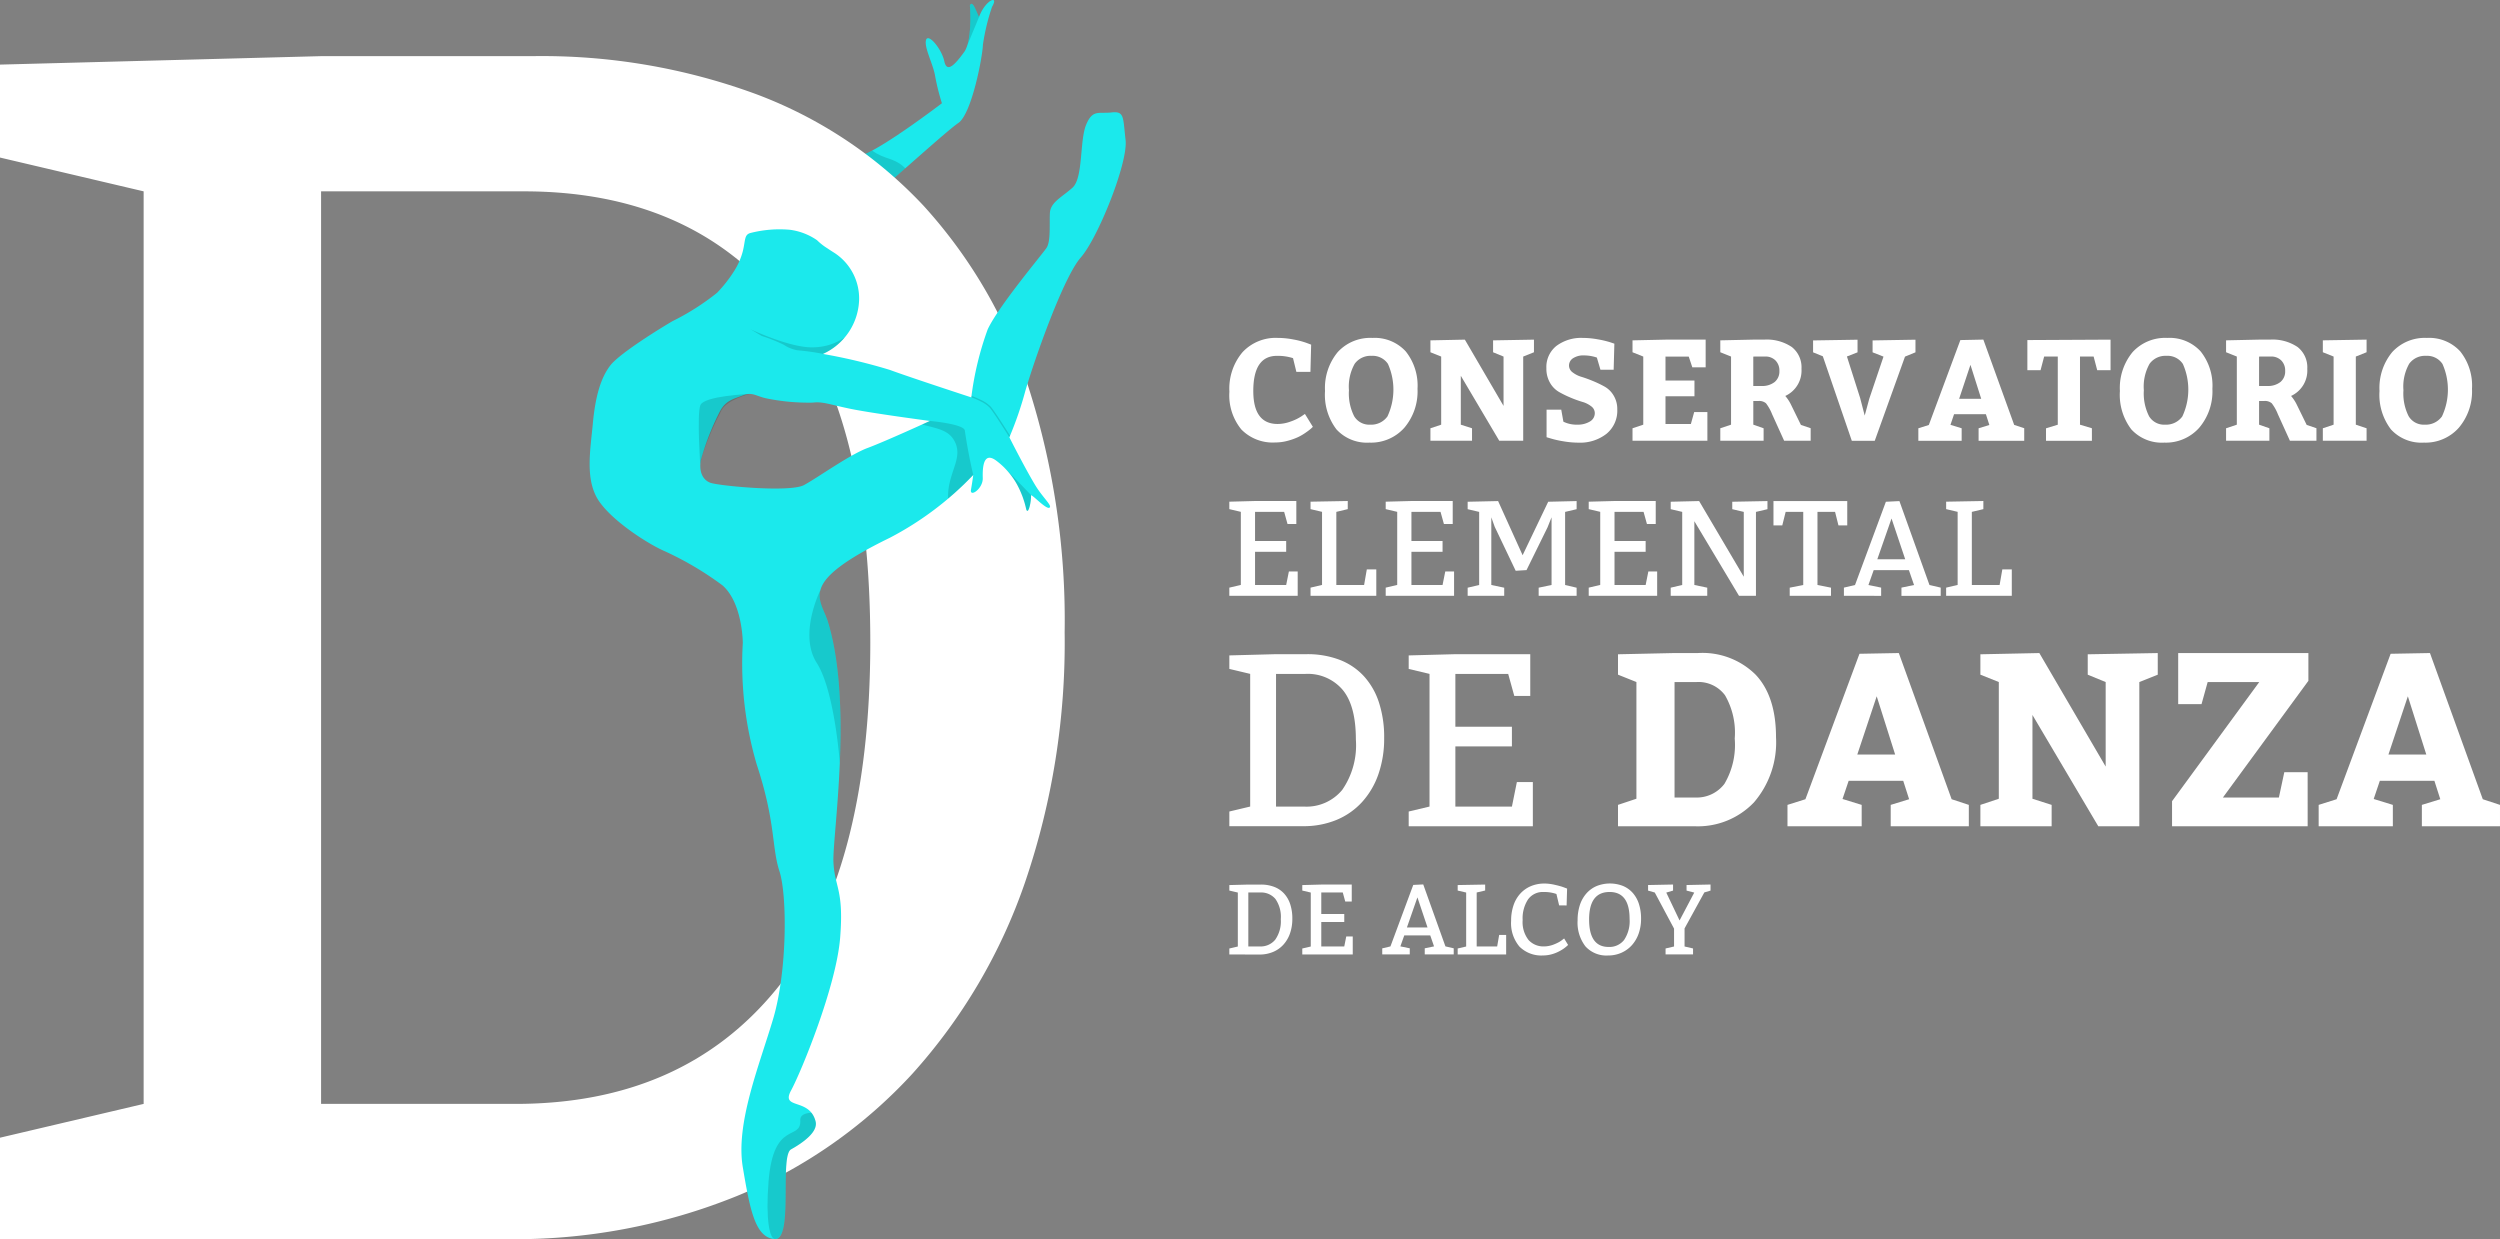 <svg xmlns="http://www.w3.org/2000/svg" xmlns:xlink="http://www.w3.org/1999/xlink" width="252" height="124.9" viewBox="0 0 252 124.9"><rect x="0" y="0" width="252" height="124.9" fill="#808080" stroke="none"/><defs><style>.a{clip-rule:evenodd;}.b{fill:#fff;}.c{fill:#1be9ec;}.c,.e{fill-rule:evenodd;}.d{clip-path:url(#a);}.e{fill:rgba(0,0,0,0.14);}.f{clip-path:url(#b);}</style><clipPath id="a"><path class="a" d="M1337.208,702.521c-.276,1.11,1.984-2.022,1.984-2.022s1.288-1.055,3.45-2.624,9.419-8.261,10.788-9.185,2.462-6.811,2.478-7.872a21.549,21.549,0,0,1,.923-3.839c.747-1.259-.675-.713-1.312,1.026-.337-.72-.661-1.714-.923-1.172,0,0,.286,3.525-.583,4.714s-1.726,2.18-1.992.923-1.639-2.887-1.846-2.138.73,2.436.923,3.645a22.31,22.31,0,0,0,.68,2.721s-5.5,4.2-7.824,5.151a11.2,11.2,0,0,0-5.151,4.082,31.611,31.611,0,0,1-2.673,3.353C1330.993,702.464,1337.484,701.41,1337.208,702.521Z" transform="translate(-1334.146 -676.291)"></path></clipPath><clipPath id="b"><path class="a" d="M1185.372,833.665a35.991,35.991,0,0,0,1.409,12.295c1.916,5.82,1.488,8.29,2.284,10.74s.785,10.1-.632,14.87-3.8,10.55-3.061,14.967,1.279,7.09,3.207,7.241.473-8.386,1.655-9.042,2.745-1.755,2.476-2.816c-.615-2.422-3.531-1.162-2.479-3.11s4.559-10.5,4.952-15.4-.553-5.055-.675-7.63,2.005-15.8-.544-24.184c-.748-2.459-3.195-3.914,6.23-8.509a32.076,32.076,0,0,0,8.407-6.329s-.087.674-.229,1.485,1.222-.089,1.188-1.174c-.061-1.951.435-2.44,1.359-1.755a7.56,7.56,0,0,1,2.077,2.368,9.415,9.415,0,0,1,.956,2.577c.226.542.512-.948.469-1.416-.028-.318,1.772,1.711,1.92,1.125.066-.259-.826-1.072-1.5-2.193-1.076-1.788-2.6-4.816-2.6-4.816a35.455,35.455,0,0,0,1.606-4.657c.969-3.318,3.853-11.49,5.589-13.461s4.787-9.564,4.519-11.857-.1-2.915-1.409-2.77-1.924-.332-2.576,1.264-.282,5.346-1.361,6.317-2.231,1.466-2.284,2.576.1,2.843-.34,3.5-4.863,5.906-5.929,8.213a31.206,31.206,0,0,0-1.652,6.852s-6.09-1.988-8.213-2.77a56.229,56.229,0,0,0-6.74-1.609,6.2,6.2,0,0,0,3.643-5.407,5.473,5.473,0,0,0-2.588-4.842c-.24-.151-.447-.287-.625-.408a5.84,5.84,0,0,1-1.027-.807,6.2,6.2,0,0,0-2.734-1.051,11.845,11.845,0,0,0-3.972.322c-.646.169-.5.736-.777,1.847a6.975,6.975,0,0,1-.875,1.993,13.574,13.574,0,0,1-1.721,2.192,24.727,24.727,0,0,1-4.5,2.862c-1.059.617-5.323,3.227-6.269,4.471s-1.494,3.071-1.75,5.831-.833,5.8.68,7.921,5.12,4.35,6.561,4.957a32.258,32.258,0,0,1,5.831,3.45C1185.353,829.673,1185.372,833.665,1185.372,833.665Zm0-24.93c-.932.374-1.766.477-2.381,1.749a26.154,26.154,0,0,0-1.847,4.763c-.2,1.118.139,1.967.924,2.284s8.053,1.017,9.476.243,4.575-3.056,6.415-3.742,6.269-2.721,6.269-2.721-5.738-.758-7.97-1.215-2.8-.754-3.839-.632a21.071,21.071,0,0,1-4.714-.437C1186.665,808.792,1186.3,808.361,1185.372,808.736Z" transform="translate(-1169.935 -780.19)"></path></clipPath></defs><g transform="translate(-623.892 -676.291)"><g transform="translate(623.892 676.291)"><g transform="translate(123.917 34.062)"><g transform="translate(0.001)"><path class="b" d="M1768.708,991.252a5.047,5.047,0,0,0-1.619-.231q-2.385,0-2.386,3.542,0,3.325,2.458,3.325a3.818,3.818,0,0,0,1.323-.253,4.869,4.869,0,0,0,1.063-.513l.361-.246.8,1.3c-.039.039-.1.094-.174.167a5.863,5.863,0,0,1-.5.383,5.4,5.4,0,0,1-.8.477,6.272,6.272,0,0,1-1.048.376,4.735,4.735,0,0,1-1.265.173,4.42,4.42,0,0,1-3.419-1.308,5.427,5.427,0,0,1-1.207-3.81,5.686,5.686,0,0,1,1.316-3.976,4.57,4.57,0,0,1,3.556-1.446,8.327,8.327,0,0,1,1.619.166,8.128,8.128,0,0,1,1.287.34l.462.173-.072,2.747h-1.417Z" transform="translate(-1762.289 -989.213)"></path><path class="b" d="M1855.641,989.211a4.247,4.247,0,0,1,3.362,1.352,5.522,5.522,0,0,1,1.193,3.781,5.664,5.664,0,0,1-1.337,3.932,4.489,4.489,0,0,1-3.506,1.489,4.169,4.169,0,0,1-3.325-1.33,5.744,5.744,0,0,1-1.156-3.875,5.667,5.667,0,0,1,1.279-3.918A4.447,4.447,0,0,1,1855.641,989.211Zm-.072,1.807a1.968,1.968,0,0,0-1.706.8,4.685,4.685,0,0,0-.579,2.667,5.08,5.08,0,0,0,.528,2.624,1.77,1.77,0,0,0,1.612.846,2.015,2.015,0,0,0,1.742-.831,6.381,6.381,0,0,0,.05-5.291A1.853,1.853,0,0,0,1855.569,991.018Z" transform="translate(-1841.228 -989.211)"></path><path class="b" d="M1952.686,999.744V1001h-4.193v-1.258l1.084-.361v-6.867l-1.084-.433v-1.2l3.47-.072,3.9,6.679v-4.973l-1.055-.433v-1.2l4.121-.072v1.272l-1.084.433V1001h-2.415l-3.875-6.549v4.93Z" transform="translate(-1928.224 -990.635)"></path><path class="b" d="M2057.321,996.441l.217,1.215a3.017,3.017,0,0,0,1.416.3,2.338,2.338,0,0,0,1.244-.311.964.964,0,0,0,.505-.86.851.851,0,0,0-.361-.679,2.6,2.6,0,0,0-.9-.448,11.142,11.142,0,0,1-1.178-.427,10.77,10.77,0,0,1-1.179-.578,2.489,2.489,0,0,1-.9-.925,2.813,2.813,0,0,1-.361-1.453,2.714,2.714,0,0,1,1.019-2.263,4.164,4.164,0,0,1,2.653-.8,8.5,8.5,0,0,1,1.518.145,9.495,9.495,0,0,1,1.229.289l.433.145-.072,2.631h-1.331l-.361-1.229a4.014,4.014,0,0,0-1.273-.217,1.907,1.907,0,0,0-1.135.289.876.876,0,0,0-.4.737.852.852,0,0,0,.361.68,2.693,2.693,0,0,0,.9.455q.542.166,1.171.427a10.983,10.983,0,0,1,1.171.564,2.475,2.475,0,0,1,.9.9,2.607,2.607,0,0,1,.362,1.388,3.005,3.005,0,0,1-1.091,2.465,4.31,4.31,0,0,1-2.812.889,9.183,9.183,0,0,1-1.532-.137,9.527,9.527,0,0,1-1.258-.282l-.434-.13v-2.776Z" transform="translate(-2023.866 -989.212)"></path><path class="b" d="M2138.957,992.514v2.414h2.92v1.59h-2.92v2.79h2.559l.333-1.2h1.33V1001h-7.547v-1.258l1.084-.362v-6.867l-1.084-.434v-1.2l3.325-.072h4.048V993.6h-1.344l-.361-1.084Z" transform="translate(-2094.993 -990.634)"></path><path class="b" d="M2221.285,999.744V1001h-4.366v-1.258l1.084-.362v-6.867l-1.084-.434v-1.2l3.325-.072h1.1a4.512,4.512,0,0,1,2.783.745,2.6,2.6,0,0,1,.976,2.2,2.813,2.813,0,0,1-1.634,2.733,4.132,4.132,0,0,1,.607.94l.969,1.98.983.333V1001h-2.674l-1.214-2.675a4.5,4.5,0,0,0-.615-1.1,1.051,1.051,0,0,0-.773-.231h-.506v2.385Zm-1.041-7.229v2.964h.824a2.021,2.021,0,0,0,1.331-.4,1.378,1.378,0,0,0,.477-1.12,1.432,1.432,0,0,0-.39-1.048,1.413,1.413,0,0,0-1.056-.4Z" transform="translate(-2167.431 -990.635)"></path><path class="b" d="M2306.753,1001l-2.92-8.516-.983-.4v-1.2l4.481-.072v1.272l-1.07.419,1.33,4.178.463,1.778.463-1.706,1.431-4.236-1.1-.434v-1.2l4.323-.072v1.272l-1.056.434-3.05,8.487Z" transform="translate(-2244.009 -990.631)"></path><path class="b" d="M2406.894,990.8l3.108,8.6,1.012.333V1001h-4.6V999.74l1.084-.333-.347-1.084h-3.21l-.362,1.07,1.128.347V1001h-4.366V999.74l1.056-.333,3.18-8.559Zm-1.3,2.545-1.142,3.426h2.227l-1.085-3.426Z" transform="translate(-2330.89 -990.631)"></path><path class="b" d="M2503.163,1001v-1.258l1.186-.361V992.51h-1.374l-.361,1.373h-1.33v-3.036l8.385-.043v3.079h-1.345l-.361-1.373h-1.374v6.867l1.2.361V1001Z" transform="translate(-2420.843 -990.631)"></path><path class="b" d="M2591.722,989.211a4.246,4.246,0,0,1,3.361,1.352,5.523,5.523,0,0,1,1.192,3.781,5.663,5.663,0,0,1-1.337,3.932,4.489,4.489,0,0,1-3.506,1.489,4.17,4.17,0,0,1-3.325-1.33,5.743,5.743,0,0,1-1.156-3.875,5.665,5.665,0,0,1,1.28-3.918A4.446,4.446,0,0,1,2591.722,989.211Zm-.073,1.807a1.969,1.969,0,0,0-1.706.8,4.687,4.687,0,0,0-.578,2.667,5.084,5.084,0,0,0,.528,2.624,1.77,1.77,0,0,0,1.612.846,2.015,2.015,0,0,0,1.742-.831,6.38,6.38,0,0,0,.051-5.291,1.854,1.854,0,0,0-1.648-.817Z" transform="translate(-2497.183 -989.211)"></path><path class="b" d="M2689.6,999.744V1001h-4.366v-1.258l1.084-.362v-6.867l-1.084-.434v-1.2l3.326-.072h1.1a4.512,4.512,0,0,1,2.783.745,2.6,2.6,0,0,1,.976,2.2,2.814,2.814,0,0,1-1.634,2.733,4.158,4.158,0,0,1,.607.94l.969,1.98.982.333V1001h-2.674l-1.214-2.675a4.509,4.509,0,0,0-.615-1.1,1.054,1.054,0,0,0-.773-.231h-.506v2.385Zm-1.04-7.229v2.964h.824a2.02,2.02,0,0,0,1.33-.4,1.377,1.377,0,0,0,.477-1.12,1.43,1.43,0,0,0-.39-1.048,1.413,1.413,0,0,0-1.055-.4Z" transform="translate(-2584.764 -990.635)"></path><path class="b" d="M2779.29,999.744V1001h-4.41v-1.258l1.085-.362v-6.867l-1.085-.434v-1.2l4.41-.072v1.272l-1.085.434v6.867Z" transform="translate(-2664.656 -990.635)"></path><path class="b" d="M2832.122,989.211a4.246,4.246,0,0,1,3.361,1.352,5.524,5.524,0,0,1,1.193,3.781,5.662,5.662,0,0,1-1.338,3.932,4.488,4.488,0,0,1-3.506,1.489,4.167,4.167,0,0,1-3.324-1.33,5.743,5.743,0,0,1-1.156-3.875,5.668,5.668,0,0,1,1.279-3.918A4.448,4.448,0,0,1,2832.122,989.211Zm-.073,1.807a1.969,1.969,0,0,0-1.706.8,4.685,4.685,0,0,0-.578,2.667,5.082,5.082,0,0,0,.528,2.624,1.771,1.771,0,0,0,1.612.846,2.015,2.015,0,0,0,1.742-.831,6.38,6.38,0,0,0,.051-5.291A1.854,1.854,0,0,0,2832.049,991.018Z" transform="translate(-2711.416 -989.211)"></path></g><g transform="translate(0 16.443)"><path class="b" d="M1767.808,1141.363h-2.934v2.934h3.138v1.092h-3.138v3.343h3.138l.273-1.365h.887v2.456h-6.891V1149l1.16-.273v-7.368l-1.16-.273v-.751l2.593-.068h4.161v2.32h-.887Z" transform="translate(-1762.282 -1140.271)"></path><path class="b" d="M1840.1,1141.363v7.368h2.8l.273-1.569h.956v2.661H1837.5V1149l1.16-.273v-7.368l-1.16-.273v-.751l3.752-.068v.819Z" transform="translate(-1829.315 -1140.271)"></path><path class="b" d="M1912.6,1141.363h-2.934v2.934h3.138v1.092h-3.138v3.343h3.138l.273-1.365h.887v2.456h-6.891V1149l1.16-.273v-7.368l-1.16-.273v-.751l2.593-.068h4.162v2.32h-.887Z" transform="translate(-1891.311 -1140.271)"></path><path class="b" d="M1990.074,1149.825v-.819l1.3-.273v-6.822l-.409,1.023-2.115,4.3-1.092.068-2.115-4.435-.342-.955v6.822l1.3.273v.819h-3.685v-.819l1.16-.273v-7.368l-1.16-.273v-.75l3.07-.068,2.47,5.458,2.579-5.39,2.865-.068v.819l-1.16.273v7.368l1.16.273v.819Z" transform="translate(-1958.894 -1140.273)"></path><path class="b" d="M2100.629,1141.363H2097.7v2.934h3.138v1.092H2097.7v3.343h3.138l.273-1.365h.887v2.456H2095.1V1149l1.16-.273v-7.368l-1.16-.273v-.751l2.593-.068h4.162v2.32h-.886Z" transform="translate(-2058.874 -1140.271)"></path><path class="b" d="M2177.828,1149.825l-4.5-7.519v6.427l1.3.273v.819h-3.684v-.819l1.16-.273v-7.368l-1.16-.273v-.75l2.865-.068,4.5,7.628v-6.536l-1.16-.273v-.75l3.548-.068v.819l-1.16.273v8.46Z" transform="translate(-2126.454 -1140.273)"></path><path class="b" d="M2272,1149.007v.819h-4.162v-.819l1.364-.273v-7.368h-1.773l-.341,1.365h-.887v-2.456h7.437v2.456h-.887l-.341-1.365h-1.774v7.368l1.365.273Z" transform="translate(-2211.352 -1140.274)"></path><path class="b" d="M2331.39,1149.825V1149l1.119-.262,3.111-8.392,1.365-.068,3.029,8.46,1.133.262v.829h-3.957V1149l1.269-.262-.518-1.5h-3.549l-.531,1.5,1.282.262v.829Zm4.8-7.791-1.433,4.107h2.811Z" transform="translate(-2269.441 -1140.273)"></path><path class="b" d="M2428.626,1141.363v7.368h2.8l.273-1.569h.955v2.661h-6.618V1149l1.159-.273v-7.368l-1.159-.273v-.751l3.752-.068v.819Z" transform="translate(-2353.782 -1140.271)"></path></g><g transform="translate(0 31.765)"><path class="b" d="M1766.99,1297.521h2.848a4.664,4.664,0,0,0,3.826-1.684,7.908,7.908,0,0,0,1.375-5.076q0-3.417-1.337-5.015a4.609,4.609,0,0,0-3.739-1.6h-2.972Zm-4.705,1.981v-1.486l2.1-.5v-13.373l-2.1-.5v-1.362l4.705-.124h3.1a9.086,9.086,0,0,1,3.281.557,6.468,6.468,0,0,1,2.451,1.635,7.222,7.222,0,0,1,1.535,2.65,11.214,11.214,0,0,1,.533,3.6,10.877,10.877,0,0,1-.582,3.665,8.135,8.135,0,0,1-1.647,2.8,7.222,7.222,0,0,1-2.576,1.8,8.654,8.654,0,0,1-3.368.631h-7.429Z" transform="translate(-1762.284 -1282.043)"></path><path class="b" d="M1938.4,1284.151h-5.325v5.325h5.7v1.981h-5.7v6.067h5.7l.5-2.476h1.61v4.458H1928.37v-1.486l2.1-.5v-13.373l-2.1-.5v-1.362l4.7-.124h7.554v4.21h-1.61Z" transform="translate(-1910.291 -1282.046)"></path><path class="b" d="M2122.2,1298.488v-2.155l1.857-.619v-11.763l-1.857-.743v-2.055l5.7-.124h2.353a7.614,7.614,0,0,1,5.82,2.18q2.055,2.179,2.056,6.315a9.273,9.273,0,0,1-2.229,6.563,7.812,7.812,0,0,1-6.018,2.4Zm5.7-14.537v11.639h2.055a3.5,3.5,0,0,0,2.972-1.374,7.721,7.721,0,0,0,1.04-4.569,7.523,7.523,0,0,0-.978-4.359,3.323,3.323,0,0,0-2.861-1.337Z" transform="translate(-2083.023 -1281.029)"></path><path class="b" d="M2290.4,1281.03l5.324,14.735,1.733.57v2.155h-7.875v-2.155l1.857-.57-.595-1.857h-5.5l-.619,1.833,1.931.594v2.155h-7.479v-2.155l1.808-.57,5.448-14.661Zm-2.229,4.359-1.956,5.869h3.814Z" transform="translate(-2222.916 -1281.03)"></path><path class="b" d="M2464.955,1296.337v2.154h-7.182v-2.154l1.857-.619v-11.763l-1.857-.743v-2.055l5.943-.124,6.686,11.442v-8.519l-1.808-.743v-2.055l7.058-.124v2.18l-1.858.743v14.537h-4.135l-6.637-11.219v8.445Z" transform="translate(-2382.067 -1281.032)"></path><path class="b" d="M2648.9,1298.488h-13.67v-2.526l8.791-12.011h-5.2l-.619,2.229h-2.353v-5.151h13.125v2.8l-8.618,11.763H2646l.545-2.551h2.353Z" transform="translate(-2540.205 -1281.029)"></path><path class="b" d="M2782.259,1281.03l5.325,14.735,1.734.57v2.155h-7.875v-2.155l1.857-.57-.594-1.857h-5.5l-.619,1.833,1.931.594v2.155h-7.478v-2.155l1.807-.57,5.448-14.661Zm-2.228,4.359-1.957,5.869h3.814Z" transform="translate(-2661.236 -1281.03)"></path></g><g transform="translate(0.001 54.994)"><path class="b" d="M1764.2,1501.6h1.158a1.9,1.9,0,0,0,1.556-.685,3.216,3.216,0,0,0,.559-2.065,3.144,3.144,0,0,0-.544-2.04,1.875,1.875,0,0,0-1.521-.65H1764.2Zm-1.914.806v-.6l.856-.2v-5.44l-.856-.2v-.554l1.914-.05h1.259a3.692,3.692,0,0,1,1.335.227,2.629,2.629,0,0,1,1,.665,2.938,2.938,0,0,1,.625,1.078,4.558,4.558,0,0,1,.217,1.466,4.423,4.423,0,0,1-.237,1.491,3.308,3.308,0,0,1-.67,1.138,2.93,2.93,0,0,1-1.048.731,3.516,3.516,0,0,1-1.37.257Z" transform="translate(-1762.287 -1495.253)"></path><path class="b" d="M1833.921,1496.162h-2.166v2.166h2.317v.806h-2.317v2.468h2.317l.2-1.007h.655v1.813h-5.087v-.6l.856-.2v-5.44l-.856-.2v-.554l1.914-.051h3.072v1.712h-.655Z" transform="translate(-1822.488 -1495.255)"></path><path class="b" d="M1903.88,1502.4v-.612l.826-.194,2.3-6.2,1.007-.05,2.236,6.245.836.194v.612h-2.921v-.612l.937-.194-.383-1.108H1906.1l-.393,1.108.947.194v.612Zm3.546-5.752-1.058,3.032h2.075Z" transform="translate(-1888.468 -1495.25)"></path><path class="b" d="M1975.661,1496.162v5.439h2.065l.2-1.158h.705v1.964h-4.886v-.6l.856-.2v-5.44l-.856-.2v-.554l2.77-.05v.6Z" transform="translate(-1950.729 -1495.255)"></path><path class="b" d="M2028.085,1496.629l-.272-1.148a3.711,3.711,0,0,0-1.289-.2,1.827,1.827,0,0,0-1.572.745,3.485,3.485,0,0,0-.544,2.085,2.922,2.922,0,0,0,.589,2,2.017,2.017,0,0,0,1.577.655,2.485,2.485,0,0,0,.478-.05,2.815,2.815,0,0,0,.5-.146,4.559,4.559,0,0,0,.443-.2,2.347,2.347,0,0,0,.333-.207l.261-.2.4.655a3.341,3.341,0,0,1-.509.413,4.15,4.15,0,0,1-.615.338,3.624,3.624,0,0,1-.68.227,3.2,3.2,0,0,1-.715.081,3.118,3.118,0,0,1-2.383-.891,3.659,3.659,0,0,1-.841-2.6,4.8,4.8,0,0,1,.237-1.552,3.337,3.337,0,0,1,.68-1.183,3.036,3.036,0,0,1,1.063-.756,3.491,3.491,0,0,1,1.4-.267,4.016,4.016,0,0,1,.508.035q.277.035.544.1c.178.04.346.082.5.126a3.615,3.615,0,0,1,.388.126l.323.121-.05,1.7Z" transform="translate(-1994.843 -1494.423)"></path><path class="b" d="M2084.79,1498.132a4.855,4.855,0,0,1,.227-1.531,3.309,3.309,0,0,1,.66-1.174,2.879,2.879,0,0,1,1.032-.745,3.622,3.622,0,0,1,2.654-.01,2.709,2.709,0,0,1,.992.71,3.111,3.111,0,0,1,.619,1.118,4.762,4.762,0,0,1,.212,1.471,4.452,4.452,0,0,1-.241,1.5,3.474,3.474,0,0,1-.68,1.168,3.117,3.117,0,0,1-1.053.766,3.272,3.272,0,0,1-1.359.277,2.838,2.838,0,0,1-2.272-.917A3.913,3.913,0,0,1,2084.79,1498.132Zm3.224-2.851q-2.065,0-2.065,2.77t1.965,2.77a1.873,1.873,0,0,0,1.562-.705,3.39,3.39,0,0,0,.554-2.116Q2090.028,1495.282,2088.014,1495.281Z" transform="translate(-2049.685 -1494.425)"></path><path class="b" d="M2151.8,1502.4v-.6l.856-.2v-1.8l-1.944-3.64-.675-.194v-.561l2.518-.051v.612l-.684.2,1.34,2.81,1.48-2.81-.776-.2v-.561l2.418-.051v.612l-.625.184-1.994,3.63v1.82l.856.2v.6Z" transform="translate(-2107.829 -1495.25)"></path></g></g><g transform="translate(0 0)"><path class="c" d="M1337.208,702.521c-.276,1.11,1.984-2.022,1.984-2.022s1.288-1.055,3.45-2.624,9.419-8.261,10.788-9.185,2.462-6.811,2.478-7.872a21.549,21.549,0,0,1,.923-3.839c.747-1.259-.675-.713-1.312,1.026-.337-.72-.661-1.714-.923-1.172,0,0,.286,3.525-.583,4.714s-1.726,2.18-1.992.923-1.639-2.887-1.846-2.138.73,2.436.923,3.645a22.31,22.31,0,0,0,.68,2.721s-5.5,4.2-7.824,5.151a11.2,11.2,0,0,0-5.151,4.082,31.611,31.611,0,0,1-2.673,3.353C1330.993,702.464,1337.484,701.41,1337.208,702.521Z" transform="translate(-1256.833 -676.291)"></path><g class="d" transform="translate(77.313)"><path class="e" d="M1420.957,815.7l-1.3.626,3.315,2.456,1.323-1.294C1423.145,816.351,1422.225,816.648,1420.957,815.7Z" transform="translate(-1410.349 -800.521)"></path><path class="e" d="M1519.032,679.915l-1.4,3.376a5.968,5.968,0,0,0,.356-2.764c-.063-1.995-.183-2.025.337-2.091C1518.524,678.41,1519.032,679.915,1519.032,679.915Z" transform="translate(-1497.658 -678.202)"></path></g><path class="b" d="M656.257,833.906h19.589q16.864,0,26.318-11.583t9.454-34.92q0-23.507-9.2-34.494T676.7,741.921H656.257Zm-32.365,13.627V837.313l14.479-3.407V741.921l-14.479-3.407v-9.369l32.365-.852H677.55a62.5,62.5,0,0,1,22.57,3.833,44.489,44.489,0,0,1,16.864,11.243A49.729,49.729,0,0,1,727.545,761.6a77.16,77.16,0,0,1,3.663,24.785,74.794,74.794,0,0,1-4,25.211,55.9,55.9,0,0,1-11.328,19.249,49.6,49.6,0,0,1-17.716,12.35,59.517,59.517,0,0,1-23.166,4.344Z" transform="translate(-623.892 -722.633)"></path><path class="c" d="M1185.372,833.665a35.991,35.991,0,0,0,1.409,12.295c1.916,5.82,1.488,8.29,2.284,10.74s.785,10.1-.632,14.87-3.8,10.55-3.061,14.967,1.279,7.09,3.207,7.241.473-8.386,1.655-9.042,2.745-1.755,2.476-2.816c-.615-2.422-3.531-1.162-2.479-3.11s4.559-10.5,4.952-15.4-.553-5.055-.675-7.63,2.005-15.8-.544-24.184c-.748-2.459-3.195-3.914,6.23-8.509a32.076,32.076,0,0,0,8.407-6.329s-.087.674-.229,1.485,1.222-.089,1.188-1.174c-.061-1.951.435-2.44,1.359-1.755a7.56,7.56,0,0,1,2.077,2.368,9.415,9.415,0,0,1,.956,2.577c.226.542.512-.948.469-1.416-.028-.318,1.772,1.711,1.92,1.125.066-.259-.826-1.072-1.5-2.193-1.076-1.788-2.6-4.816-2.6-4.816a35.455,35.455,0,0,0,1.606-4.657c.969-3.318,3.853-11.49,5.589-13.461s4.787-9.564,4.519-11.857-.1-2.915-1.409-2.77-1.924-.332-2.576,1.264-.282,5.346-1.361,6.317-2.231,1.466-2.284,2.576.1,2.843-.34,3.5-4.863,5.906-5.929,8.213a31.206,31.206,0,0,0-1.652,6.852s-6.09-1.988-8.213-2.77a56.229,56.229,0,0,0-6.74-1.609,6.2,6.2,0,0,0,3.643-5.407,5.473,5.473,0,0,0-2.588-4.842c-.24-.151-.447-.287-.625-.408a5.84,5.84,0,0,1-1.027-.807,6.2,6.2,0,0,0-2.734-1.051,11.845,11.845,0,0,0-3.972.322c-.646.169-.5.736-.777,1.847a6.975,6.975,0,0,1-.875,1.993,13.574,13.574,0,0,1-1.721,2.192,24.727,24.727,0,0,1-4.5,2.862c-1.059.617-5.323,3.227-6.269,4.471s-1.494,3.071-1.75,5.831-.833,5.8.68,7.921,5.12,4.35,6.561,4.957a32.258,32.258,0,0,1,5.831,3.45C1185.353,829.673,1185.372,833.665,1185.372,833.665Zm0-24.93c-.932.374-1.766.477-2.381,1.749a26.154,26.154,0,0,0-1.847,4.763c-.2,1.118.139,1.967.924,2.284s8.053,1.017,9.476.243,4.575-3.056,6.415-3.742,6.269-2.721,6.269-2.721-5.738-.758-7.97-1.215-2.8-.754-3.839-.632a21.071,21.071,0,0,1-4.714-.437C1186.665,808.792,1186.3,808.361,1185.372,808.736Z" transform="translate(-1110.497 -768.88)"></path><g class="f" transform="translate(59.438 11.31)"><path class="e" d="M1374.5,1222.61s-2.236,4.445-.373,7.353c1.818,2.838,2.326,10.123,2.326,10.123s1.07-8.467-.778-14.652c-.258-.865-.755-1.21-.852-1.664a7.177,7.177,0,0,0-.324-1.159Z" transform="translate(-1351.237 -1174.451)"></path><path class="e" d="M1478.572,1066.08s3.426.3,3.523.969c.353,2.446.851,4.475.851,4.475a24.372,24.372,0,0,1-2.534,2.389c-.121-2.639,1.722-4.148.529-5.993-.625-.967-1.795-1.105-3.15-1.482Z" transform="translate(-1444.279 -1034.96)"></path><path class="e" d="M1522.365,1042.583a7.564,7.564,0,0,1,.942.41,3.083,3.083,0,0,1,.914.634c.492.588,1.98,2.982,1.98,2.982l.3.209s-1.677-2.692-2.172-3.283a3.237,3.237,0,0,0-.959-.67,10.181,10.181,0,0,0-1.128-.48Z" transform="translate(-1483.894 -1013.844)"></path><path class="e" d="M1339.052,1706.779s-1.164-.027-1.129.737c.1,2.155-2.7-.077-3.2,6.187-.314,3.915.128,5.854.672,5.8,1.411-.129.98-4.836,1.1-7.164.1-1.893,2.4-.958,2.4-.958l1.745-3.388Z" transform="translate(-1316.691 -1605.917)"></path><path class="e" d="M1276.06,1041.08s-4.607.188-4.963,1.144,0,6.115,0,6.115c-.134-.2.634-2.775,2.141-5.621C1273.8,1041.663,1276.06,1041.08,1276.06,1041.08Z" transform="translate(-1259.943 -1012.681)"></path><path class="e" d="M1318.87,981.152s4.2,2,6.51,1.819a5.721,5.721,0,0,0,2.987-.987,3.171,3.171,0,0,1-2.191,1.653,23.333,23.333,0,0,0-2.565-.359,3.616,3.616,0,0,1-1.377-.551,15.655,15.655,0,0,0-2.229-.894Z" transform="translate(-1302.658 -959.277)"></path><path class="e" d="M1554.28,1109.56l2.7,2.786s-.054,4.279-.841,3.912-.108-3.459-.38-4.151A24.634,24.634,0,0,0,1554.28,1109.56Z" transform="translate(-1512.443 -1073.707)"></path></g></g></g></g></svg>
